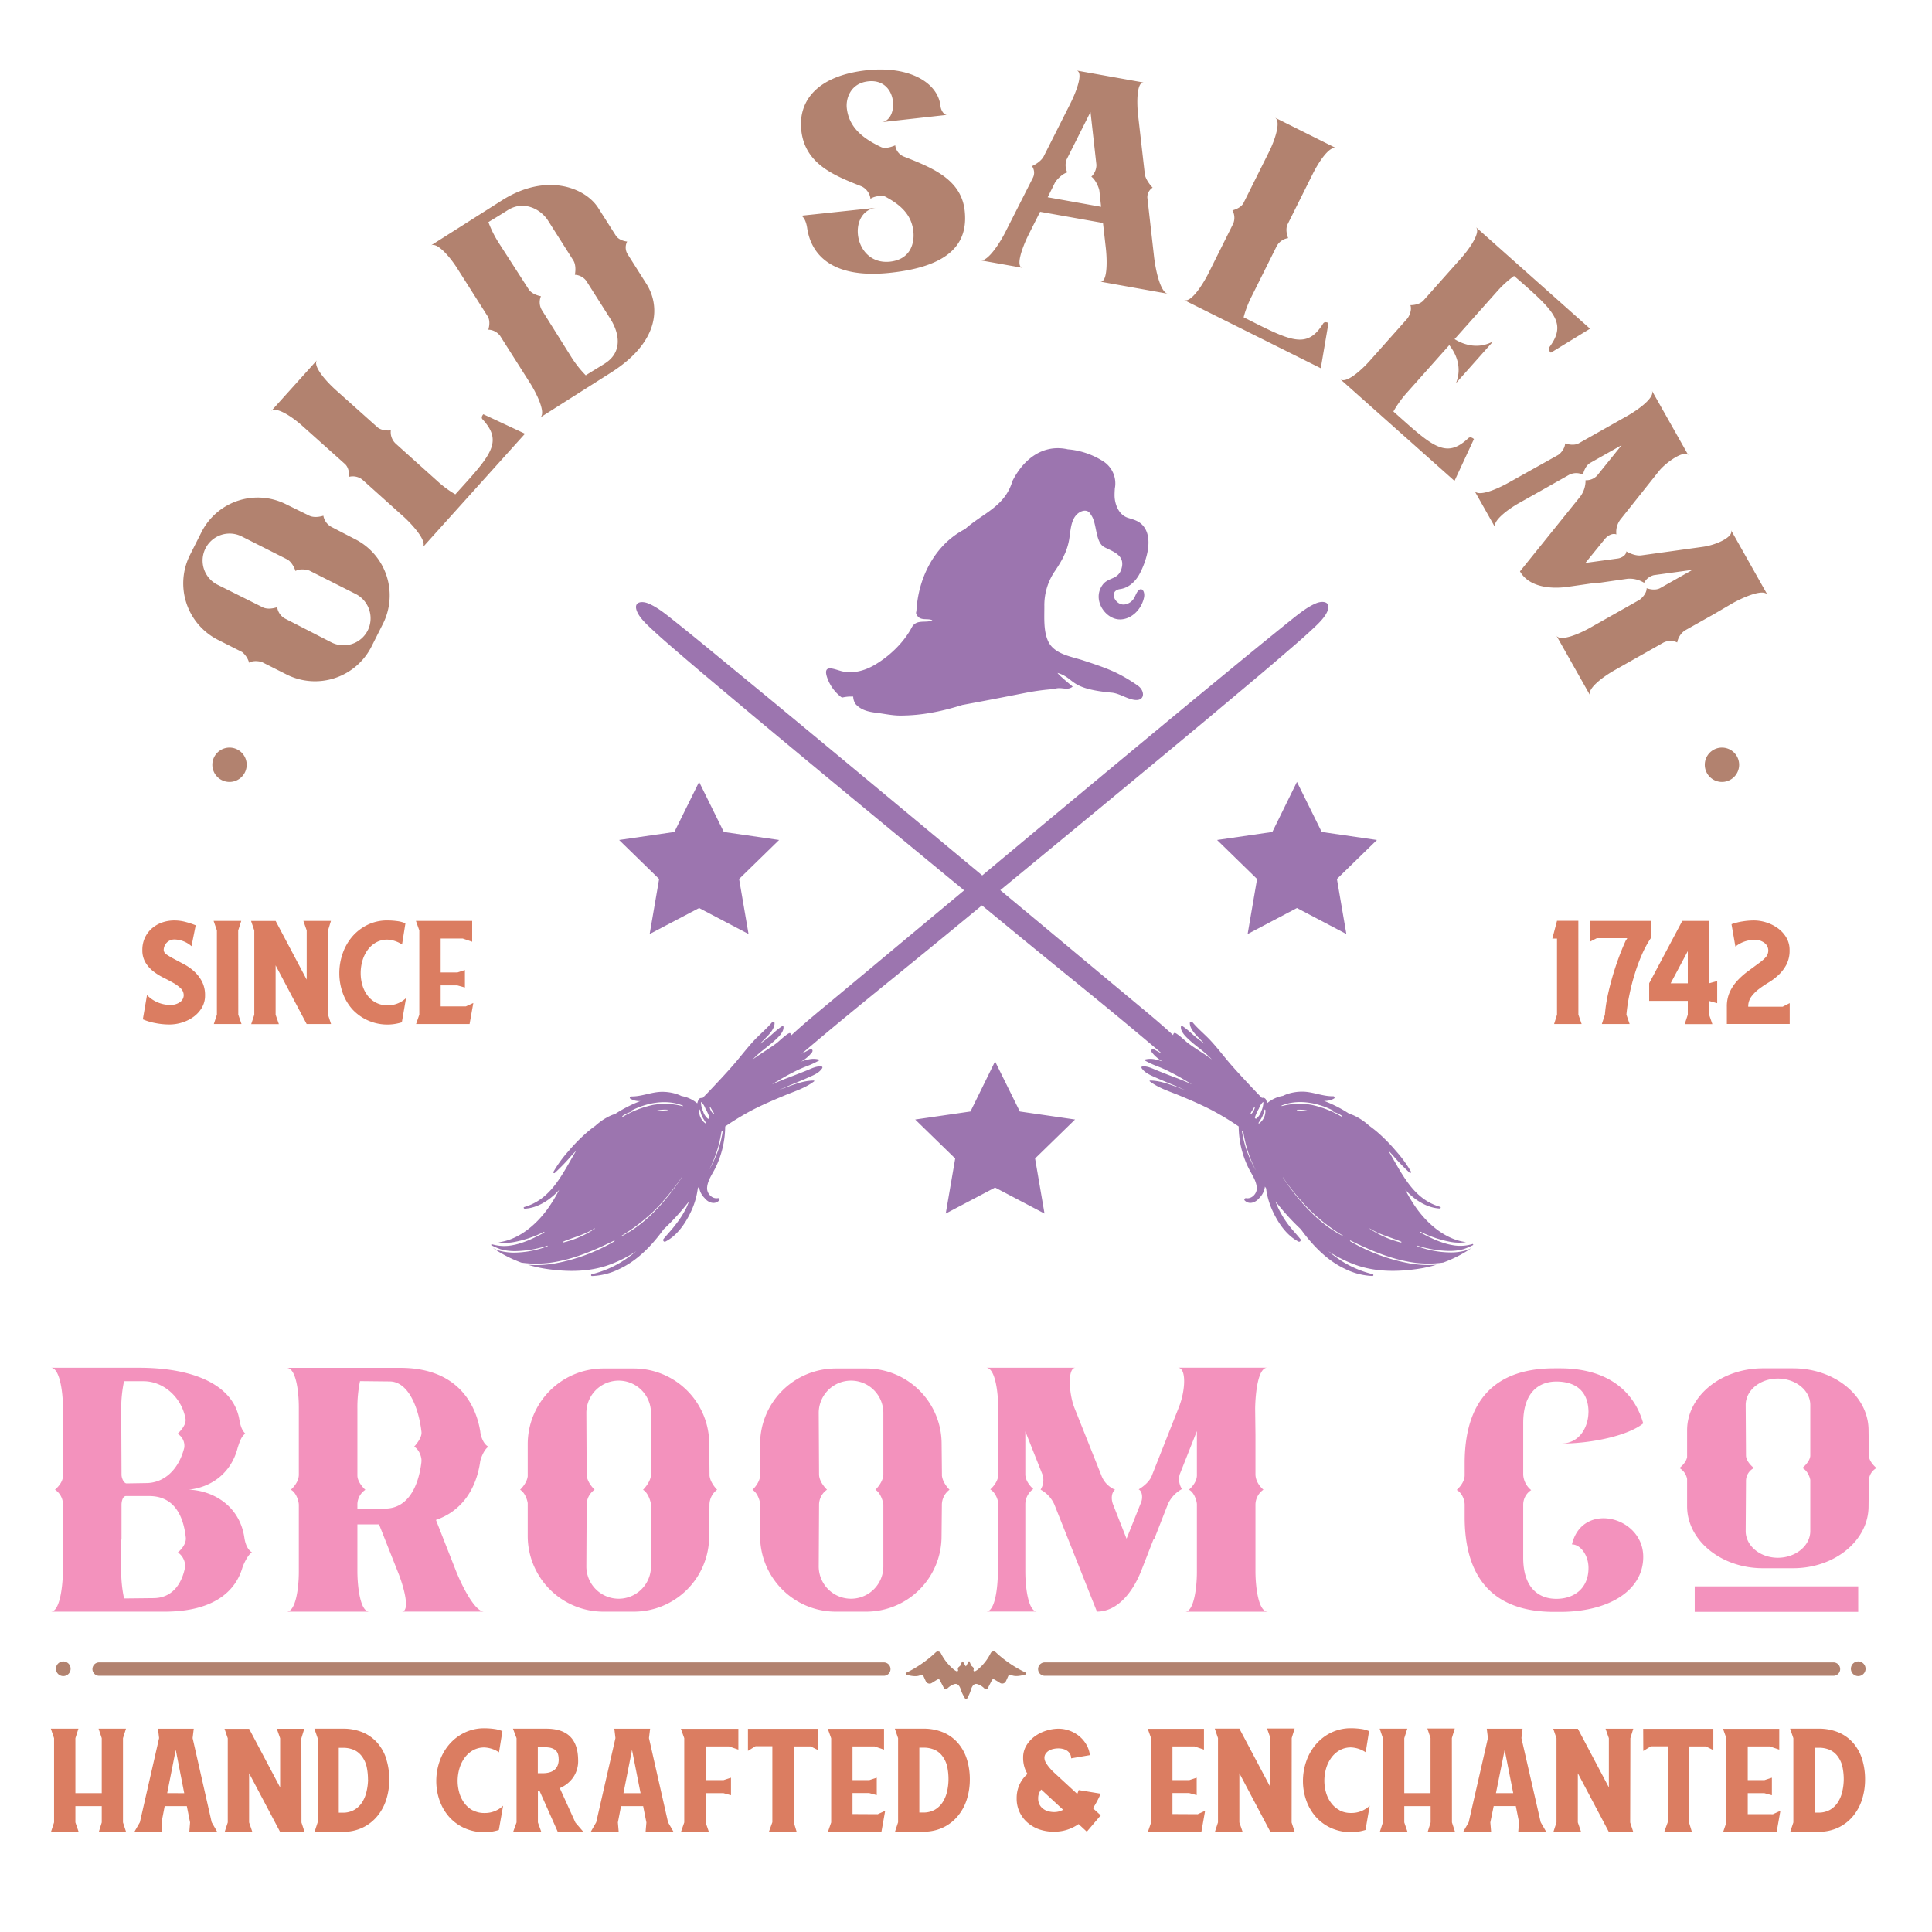 <?xml version="1.0" encoding="UTF-8"?> <svg xmlns="http://www.w3.org/2000/svg" id="Layer_1" data-name="Layer 1" viewBox="0 0 864 864"><defs><style>.cls-1{fill:#9c75af;}.cls-2{fill:#db7d61;}.cls-3{fill:#b2826f;}.cls-4{fill:#f392bd;}</style></defs><title>HalloweenWitch</title><path class="cls-1" d="M370.18,303.75c-2.72-7,2.45-4.63,5.95-3.66,4.92,1.35,10.33,0,14.92-2.68,6.22-3.62,12.79-9.55,16.61-16.66a8.79,8.79,0,0,1,.51-.86c2.31-2.95,6.07-1.17,8.8-2.49-2.14-1.19-6,.78-7.31-3.21,0-.33.11-.66.17-1,.81-14.44,7.6-27.67,18.64-34.79q1.51-1,3.12-1.8c7.78-7.06,17.79-9.93,21.19-21.52.4-.77.81-1.54,1.26-2.29a36,36,0,0,1,2.15-3.18c5.29-6.89,12.7-10.61,21.37-8.66a31.72,31.72,0,0,1,3.25.42,34.83,34.83,0,0,1,12.45,4.86,11.76,11.76,0,0,1,5.3,12.22c-.06.94-.12,1.89-.12,2.82a13.7,13.7,0,0,0,.24,2.74c.78,3.86,2.79,6.7,6,7.65s6,1.75,7.82,5.48c2.7,5.66-.08,14.33-2.93,19.6-1.91,3.54-5,6.19-8.61,6.69-5.36.75-2.36,7.16,1.73,6.92a5.84,5.84,0,0,0,4.57-3.05c.43-.75.73-1.59,1.17-2.33,1.94-3.2,3.79-.54,3.17,2.29-1.27,5.82-6.32,10.17-11.45,9.71-6.14-.53-11.85-9-7-15.51,2.47-3.33,6.84-2.16,8.34-7,1.94-6.23-3.84-7.77-7.61-9.77-3.53-1.87-3.39-8.14-4.89-12.32a7.9,7.9,0,0,0-1.15-2.2c-1.41-2.91-4.6-1.78-6.28-.11a7.68,7.68,0,0,0-1.61,2.39c-1.21,2.69-1.36,6.12-1.83,8.9-1,5.71-3.72,10.18-6.78,14.65a27.07,27.07,0,0,0-4.3,15.2c0,5.29-.42,11.21,1.81,15.79,2.75,5.61,10.43,6.66,15.49,8.33,5.58,1.85,11.4,3.7,16.55,6.42a69.18,69.18,0,0,1,8,4.92c3.1,2.2,3.22,6.62-1,6.38-3.59-.2-7.16-3-10.82-3.29-19.48-1.81-16-6.36-24.13-8.82.38.88,6.76,6.12,6.77,6.11-2.21,1.93-4.88.12-7.73.92h-.59a2.58,2.58,0,0,0-1.25.27l-.59.06a104.25,104.25,0,0,0-11.11,1.59c-9.33,1.84-18.71,3.66-28.08,5.38C421,318.2,412.13,320,402.53,320c-3.54,0-7.07-.81-10.6-1.24-3.37-.41-6.82-1.13-9.3-3.9a3.88,3.88,0,0,1-.3-.48,6.43,6.43,0,0,1-.78-2.89l-1,0a17.6,17.6,0,0,0-3.84.45,3,3,0,0,1-.55-.22c-.17-.12-.33-.25-.48-.38-.46-.39-.9-.8-1.33-1.22A18.52,18.52,0,0,1,370.18,303.75ZM655,559.35a16.16,16.16,0,0,0,3.13-1.27,56.64,56.64,0,0,1-12.75,6.55,48,48,0,0,1-15.89-.46c-8.66-1.62-17.15-5.24-25.5-9.38-.27-.14-.39.19-.12.34A82.07,82.07,0,0,0,630.46,565a48.37,48.37,0,0,0,12,.59,59.56,59.56,0,0,1-9,1.95c-7.95,1.1-17,1.38-25.81-1.4a57,57,0,0,1-13.62-6.6,63.56,63.56,0,0,0,6.83,4.92,46.7,46.7,0,0,0,13,5.35.41.41,0,0,1-.11.81,30.19,30.19,0,0,1-12.1-3.1c-7-3.24-12.71-8.67-17.49-14.62-.82-1-1.61-2.07-2.37-3.13a108.85,108.85,0,0,1-11.38-12.51c.34.92.72,1.83,1.12,2.72a41.76,41.76,0,0,0,4.49,7.52c1.72,2.33,3.73,4.38,5.54,6.63.44.55-.23,1.44-.87,1.11-5.44-2.79-9.27-8.62-11.71-14a34.23,34.23,0,0,1-2.68-9.06c0-.25-.07-.5-.1-.75l-.51-.78a9.69,9.69,0,0,1-.42,1.75,8.43,8.43,0,0,1-2.09,3.35c-1.61,2-4.54,3.19-6.58,1.06-.35-.38.1-1,.56-1,2.57.54,5-2,4.88-4.49-.1-3.36-2.51-6.45-3.89-9.39a42.52,42.52,0,0,1-4.2-18.18,123,123,0,0,0-12.31-7.43c-4.68-2.41-9.53-4.49-14.32-6.46-4.46-1.85-9.09-3.22-13.11-6.26-.19-.15-.11-.36.07-.37,4.61-.06,9.56,2,14.29,3.7l1.38.51q-2.91-1.26-5.82-2.47c-2.51-1.05-5-2.06-7.52-3.2-2.22-1-4.56-1.93-6-4-.22-.32-.22-.74.17-.81,2.25-.38,4.68.94,7.07,1.9s5,2,7.57,2.94,5.09,2,7.61,3.12c-.88-.53-1.76-1.06-2.65-1.58a102.34,102.34,0,0,0-9.26-5c-1.68-.78-3.41-1.45-5.12-2.12a43.19,43.19,0,0,1-4.26-2.11c-.1-.05-.11-.19,0-.21a9.57,9.57,0,0,1,4.36-.24,24.58,24.58,0,0,1,3.88,1.07,16.21,16.21,0,0,1-4.82-4.07c-.28-.4-.41-.94-.12-1.23l0,0a.93.93,0,0,1,.15-.13,1.08,1.08,0,0,1,1,.05l3.57,1.91q-11.29-9.58-22.73-19c-14-11.51-28.15-22.89-42.17-34.41l-15.74-12.95-15.73,12.95c-14,11.52-28.15,22.9-42.17,34.41q-11.46,9.4-22.73,19l3.56-1.91a1.08,1.08,0,0,1,1-.05l.16.13,0,0c.29.29.16.83-.12,1.23a16.21,16.21,0,0,1-4.82,4.07,24.58,24.58,0,0,1,3.88-1.07,9.57,9.57,0,0,1,4.36.24c.09,0,.08.16,0,.21a42,42,0,0,1-4.25,2.11c-1.72.67-3.44,1.34-5.13,2.12a103.54,103.54,0,0,0-9.25,5c-.89.52-1.77,1.05-2.65,1.58,2.52-1.12,5.06-2.15,7.61-3.12s5.05-1.93,7.57-2.94,4.82-2.28,7.07-1.9c.39.07.38.49.17.81-1.41,2.11-3.74,3-6,4-2.49,1.14-5,2.15-7.52,3.2q-2.91,1.21-5.82,2.47l1.37-.51c4.74-1.71,9.68-3.76,14.3-3.7.17,0,.25.22.07.37-4,3-8.65,4.41-13.11,6.26-4.79,2-9.64,4.05-14.33,6.46a124,124,0,0,0-12.3,7.43,42.67,42.67,0,0,1-4.2,18.18c-1.38,2.94-3.79,6-3.9,9.39-.07,2.51,2.31,5,4.88,4.49.47-.09.92.57.56,1-2,2.13-5,1-6.57-1.06a8.43,8.43,0,0,1-2.09-3.35,9.69,9.69,0,0,1-.42-1.75l-.51.78c0,.25-.06.5-.1.75a34.23,34.23,0,0,1-2.68,9.06c-2.44,5.42-6.27,11.25-11.71,14-.64.33-1.31-.56-.87-1.11,1.81-2.25,3.82-4.3,5.54-6.63A41.76,41.76,0,0,0,307,540c.4-.89.77-1.8,1.12-2.72a108.85,108.85,0,0,1-11.38,12.51c-.76,1.06-1.55,2.11-2.37,3.13-4.78,6-10.51,11.38-17.49,14.62a30.23,30.23,0,0,1-12.1,3.1.41.41,0,0,1-.12-.81,46.45,46.45,0,0,0,13-5.35,62.7,62.7,0,0,0,6.84-4.92,57.23,57.23,0,0,1-13.62,6.6c-8.76,2.78-17.86,2.5-25.81,1.4a59.29,59.29,0,0,1-9-1.95,48.4,48.4,0,0,0,12.05-.59,82.07,82.07,0,0,0,26.58-9.86c.26-.15.15-.48-.12-.34-8.35,4.14-16.85,7.76-25.51,9.38a47.89,47.89,0,0,1-15.88.46,56.64,56.64,0,0,1-12.75-6.55,16.16,16.16,0,0,0,3.13,1.27,25,25,0,0,0,6.56.79,43.32,43.32,0,0,0,14.66-2.83c.18-.06.18-.31,0-.26a50,50,0,0,1-14.21,2.42,24.13,24.13,0,0,1-6.66-.81,36.23,36.23,0,0,1-4.27-1.86,1.43,1.43,0,0,1,.2-.46,18.79,18.79,0,0,0,9,.54c4.84-.78,9.85-3.16,14.45-5.66.24-.13.13-.43-.11-.31a50.44,50.44,0,0,1-13.78,4.59,21.25,21.25,0,0,1-6.26.08l-.25-.05c8.6-1,16.49-7.38,21.92-14.83a67.39,67.39,0,0,0,5.23-8.6,28.6,28.6,0,0,1-3.65,3.47c-3.36,2.66-7.42,4.72-11.76,4.93-.4,0-.66-.61-.2-.74,12.25-3.51,17.11-15,23.25-25.23-.65.67-1.28,1.35-1.91,2a94.78,94.78,0,0,1-7.7,8c-.28.24-.8-.11-.61-.46a54.82,54.82,0,0,1,6.71-9.25,76.5,76.5,0,0,1,8.17-8.33c1.25-1.09,2.56-2.12,3.91-3.08.29-.26.58-.52.88-.76a26,26,0,0,1,5.55-3.6,14.29,14.29,0,0,1,2.36-.89,58.47,58.47,0,0,1,11.35-5.8,7.82,7.82,0,0,1-4.51-1.06c-.51-.31-.09-1,.38-1,4.64.1,9-2,13.66-2.06a21.25,21.25,0,0,1,6.53.95,16.09,16.09,0,0,1,2.32.94,14.71,14.71,0,0,1,7,3.23l0,0,.09-.09a8.12,8.12,0,0,1,.48-1.47,1.44,1.44,0,0,1,1.77-.74c1.1-1.09,2.18-2.19,3.24-3.32,3.45-3.66,6.92-7.35,10.23-11.11s6.2-7.68,9.59-11.32c2.54-2.73,5.43-5.05,7.84-7.9.47-.56,1.38-.55,1.37.11,0,3.13-3.54,6.12-5.84,8.54l-.68.74c1.14-.86,2.28-1.7,3.39-2.58,2.2-1.76,4.24-3.93,6.61-5.39a.3.3,0,0,1,.48.19c.41,2.27-2.21,4.75-4.11,6.46-2.48,2.24-5.25,4.14-7.72,6.39-.68.63-1.34,1.29-2,1.95.51-.38,1-.74,1.54-1.1,3.12-2.18,6.39-4.12,9.43-6.41.7-.53,5.13-4.79,5.84-4.32a1.12,1.12,0,0,1,.51,1c5.95-5.51,12.28-10.66,18.51-15.85l20.81-17.33q19-15.84,38-31.67c-26.31-21.66-63.89-52.65-92.47-76.49l-24.36-20.44c-3.51-3-6.57-5.58-9.07-7.74-4.28-3.7-8.64-7.37-12.78-11.22-2.8-2.61-7.09-6.32-7.94-9.87-.8-3.36,2.61-3.7,5.41-2.54,3.76,1.56,7.34,4.4,10.59,7,5.17,4.09,12.89,10.36,22.15,18l20.81,17.11c33.9,28,76,63.07,95.76,79.52C459,375,501.14,339.88,535,311.9l20.8-17.11c9.26-7.59,17-13.86,22.16-18,3.25-2.58,6.82-5.42,10.59-7,2.8-1.16,6.21-.82,5.41,2.54-.85,3.55-5.14,7.26-7.94,9.87-4.14,3.85-8.51,7.52-12.79,11.22-2.5,2.16-5.55,4.77-9.06,7.74l-24.36,20.44c-28.58,23.84-66.16,54.83-92.48,76.49q19,15.81,38,31.67l20.81,17.33c6.23,5.19,12.56,10.34,18.51,15.85a1.1,1.1,0,0,1,.51-1c.71-.47,5.14,3.79,5.84,4.32,3,2.29,6.31,4.23,9.43,6.41.51.36,1,.72,1.54,1.1-.65-.66-1.31-1.32-2-1.95-2.46-2.25-5.23-4.15-7.72-6.39-1.89-1.71-4.52-4.19-4.1-6.46a.29.29,0,0,1,.47-.19c2.38,1.46,4.41,3.63,6.62,5.39,1.11.88,2.25,1.72,3.39,2.58l-.69-.74c-2.29-2.42-5.84-5.41-5.84-8.54,0-.66.91-.67,1.38-.11,2.41,2.85,5.29,5.17,7.84,7.9,3.38,3.64,6.32,7.6,9.59,11.32s6.78,7.45,10.23,11.11c1.06,1.13,2.14,2.23,3.23,3.32a1.45,1.45,0,0,1,1.78.74,7.35,7.35,0,0,1,.47,1.47l.1.09s0,0,0,0a14.67,14.67,0,0,1,7-3.23,15.22,15.22,0,0,1,2.32-.94,21.25,21.25,0,0,1,6.53-.95c4.63.05,9,2.16,13.66,2.06.47,0,.88.65.38,1a7.82,7.82,0,0,1-4.51,1.06,58.11,58.11,0,0,1,11.34,5.8,14.4,14.4,0,0,1,2.37.89,26.27,26.27,0,0,1,5.55,3.6c.3.24.59.5.88.76,1.35,1,2.66,2,3.91,3.08a77.43,77.43,0,0,1,8.17,8.33,54.82,54.82,0,0,1,6.71,9.25c.19.35-.33.7-.61.46a91.73,91.73,0,0,1-7.7-8c-.63-.68-1.27-1.36-1.91-2,6.14,10.24,11,21.72,23.25,25.23.45.13.2.76-.2.74-4.34-.21-8.4-2.27-11.76-4.93a28.6,28.6,0,0,1-3.65-3.47,66.26,66.26,0,0,0,5.23,8.6c5.43,7.45,13.32,13.78,21.91,14.83l-.24.05a21.25,21.25,0,0,1-6.26-.08,50.44,50.44,0,0,1-13.78-4.59c-.24-.12-.36.18-.11.31,4.6,2.5,9.6,4.88,14.45,5.66a18.8,18.8,0,0,0,9-.54,1.43,1.43,0,0,1,.2.46,36.38,36.38,0,0,1-4.28,1.86,24,24,0,0,1-6.65.81,50,50,0,0,1-14.21-2.42c-.19,0-.19.2,0,.26a43.27,43.27,0,0,0,14.66,2.83A25,25,0,0,0,655,559.35Zm-389.1-10c-4.51,2.82-9.23,3.91-13.93,5.87-.26.11-.17.45.07.39A43.73,43.73,0,0,0,266,549.5C266.06,549.44,266,549.33,265.91,549.38Zm39-22.81c0-.05,0-.1-.07,0a106.56,106.56,0,0,1-12,14.6,80.33,80.33,0,0,1-15.25,11.71c-.12.07-.07.23.06.16C289,547.36,298.12,536.72,304.89,526.57ZM293.74,496.9c1.53-.07,3.11-.37,4.62-.36.18,0,.24-.26.07-.27a16.91,16.91,0,0,0-4.66.36C293.6,496.67,293.58,496.9,293.74,496.9Zm11.66-2.44c-6.65-2.79-15.39-1.77-23.26,2.32h.11a.2.2,0,0,1,.1.38c-.87.3-1.73.62-2.57,1-.46.28-.92.57-1.37.88-.24.16-.05.48.19.34a43.89,43.89,0,0,1,13.5-5.27,30.79,30.79,0,0,1,13.18.58C305.38,494.67,305.49,494.5,305.4,494.46Zm12,.7a5.3,5.3,0,0,0,1.66,3c.1.08.3-.09.25-.21-.45-1-1.2-1.89-1.66-2.94C317.6,494.89,317.36,495,317.4,495.16Zm-1.7,7c-.57-1-1.23-1.89-1.72-2.92s-.64-2-1-3c-.06-.14-.29,0-.31.13a6.8,6.8,0,0,0,2.79,6C315.59,502.49,315.77,502.27,315.7,502.15Zm1.57-2.43a20.63,20.63,0,0,0-1.82-4,7.66,7.66,0,0,0-1.74-2.81c-.09-.06-.24.06-.24.17a10.81,10.81,0,0,0,1,4,6.61,6.61,0,0,0,2.12,3.2C316.91,500.46,317.35,500,317.27,499.72Zm6,5.88a3.81,3.81,0,0,1-.64.5,55.2,55.2,0,0,1-5.54,17.08,54.29,54.29,0,0,0,4.21-9.2A52.32,52.32,0,0,0,323.24,505.6Zm236-7.64c0,.12.15.29.25.21a5.3,5.3,0,0,0,1.66-3c0-.14-.2-.27-.26-.14C560.44,496.07,559.69,496.92,559.24,498Zm2.25,25.22A55.2,55.2,0,0,1,556,506.1a3.45,3.45,0,0,1-.64-.5,53.38,53.38,0,0,0,2,8.38A55.12,55.12,0,0,0,561.49,523.18ZM564,497.05a10.81,10.81,0,0,0,1-4c0-.11-.15-.23-.24-.17a7.66,7.66,0,0,0-1.74,2.81,20.63,20.63,0,0,0-1.82,4c-.08.3.36.74.64.53A6.68,6.68,0,0,0,564,497.05Zm1.84-.67c0-.16-.24-.27-.3-.13-.37,1-.57,2-1,3s-1.16,1.94-1.72,2.92c-.07.12.1.34.25.25A6.8,6.8,0,0,0,565.88,496.38Zm7.39-1.73a30.74,30.74,0,0,1,13.17-.58,43.79,43.79,0,0,1,13.5,5.27.2.2,0,1,0,.2-.34c-.46-.31-.91-.6-1.37-.88-.85-.35-1.7-.67-2.57-1a.2.2,0,0,1,.1-.38h.11c-7.87-4.09-16.61-5.11-23.26-2.32C573.06,494.5,573.17,494.67,573.27,494.65Zm11.51,2a16.91,16.91,0,0,0-4.66-.36c-.17,0-.12.27.06.27,1.52,0,3.1.29,4.63.36C585,496.9,585,496.67,584.78,496.63ZM601,552.84a80,80,0,0,1-15.25-11.71,106.56,106.56,0,0,1-12-14.6c0-.06-.11,0-.07,0,6.76,10.15,15.9,20.79,27.3,26.43C601.08,553.07,601.14,552.91,601,552.84Zm25.54,2.41c-4.69-2-9.41-3-13.92-5.87-.08,0-.15.06-.07.12a43.92,43.92,0,0,0,13.92,6.14C626.74,555.7,626.83,555.36,626.56,555.25ZM323.69,372.06l-11.05-22.39-11.05,22.39-24.72,3.59,17.89,17.44-4.23,24.61,22.11-11.62,22.11,11.62-4.22-24.61,17.88-17.44Zm267.38,0L580,349.67,569,372.06l-24.71,3.59,17.88,17.44-4.22,24.61L580,406.08l22.1,11.62-4.22-24.61,17.89-17.44Zm-135,125L445,474.66l-11,22.4-24.72,3.59,17.89,17.43-4.23,24.62L445,531.08l22.11,11.62-4.22-24.62,17.88-17.43Z"></path><path class="cls-2" d="M55,815l1.37,4.2H44.2l1.3-4.2v-7.29H33.72V815l1.45,4.2H22.81l1.37-4.2V777.33l-1.44-4.26H35.07l-1.35,4.26V801.9H45.5V777.33l-1.42-4.26H56.34L55,777.33Zm39.67-.07,2.46,4.27H84.67L85,815l-1.45-7.29h-9.9L72.24,815l.36,4.2H60.1l2.46-4.27,8.59-37.65-.5-4.19h16l-.51,4.19Zm-12.28-13L78.6,782.54,74.77,801.9Zm52.39-24.57,1.3-4.26H123.79l1.49,4.26v22l-13.87-26.23h-11l1.45,4.26V815l-1.37,4.2h12.35l-1.44-4.2v-22l13.87,26.24H136.2l-1.38-4.2Zm38.05,9.61a30.27,30.27,0,0,1,1.26,8.89,29.24,29.24,0,0,1-1.33,8.86,22,22,0,0,1-4,7.44,19.29,19.29,0,0,1-6.52,5.13,20.14,20.14,0,0,1-9,1.92H140.68l1.37-4.2V777.33l-1.45-4.26h12.63a22.4,22.4,0,0,1,9.26,1.77,18.1,18.1,0,0,1,6.53,4.88A20.64,20.64,0,0,1,172.87,786.94Zm-8.27,8.89a26.73,26.73,0,0,0-.58-5.71,12.38,12.38,0,0,0-2-4.51,9.18,9.18,0,0,0-3.54-3,12.06,12.06,0,0,0-5.28-1h-1.66v29h1.73a10.18,10.18,0,0,0,5.28-1.3,10.44,10.44,0,0,0,3.5-3.43,15.21,15.21,0,0,0,1.92-4.77A25.13,25.13,0,0,0,164.6,795.83Zm46.9,13.77a11.12,11.12,0,0,1-3.76-3.22,14.36,14.36,0,0,1-2.28-4.62,19.21,19.21,0,0,1-.76-5.35,20,20,0,0,1,.76-5.42,15.64,15.64,0,0,1,2.28-4.8,11.89,11.89,0,0,1,3.76-3.44,10.21,10.21,0,0,1,5.2-1.3,12.79,12.79,0,0,1,6.5,2.17l1.52-9.47a13.62,13.62,0,0,0-3.76-1,32.56,32.56,0,0,0-4.26-.29,20,20,0,0,0-9,2,21.13,21.13,0,0,0-6.81,5.28,23.29,23.29,0,0,0-4.27,7.55,26.64,26.64,0,0,0-1.47,8.74,25.91,25.91,0,0,0,1.47,8.71,22.3,22.3,0,0,0,4.27,7.34,20.5,20.5,0,0,0,6.81,5,21.81,21.81,0,0,0,15.42.87L225,807.54a11.71,11.71,0,0,1-8.31,3.25A10.82,10.82,0,0,1,211.5,809.6Zm45.88,5.46,3.55,4.12H249.44L241.33,801h-.78v14l1.51,4.2H229.49L231,815V777.33l-1.59-4.26H244.3q14.1,0,14.24,13.95a12.91,12.91,0,0,1-2.2,7.84,13.94,13.94,0,0,1-6,4.8Zm-7.51-28.4q0-3.4-2.15-4.48a6.08,6.08,0,0,0-2.37-.73,26.15,26.15,0,0,0-3.44-.21h-1.36V793h2.08Q249.86,793,249.87,786.66Zm48.92,28.25,2.46,4.27h-12.5l.36-4.2-1.45-7.29h-9.9L276.32,815l.36,4.2h-12.5l2.45-4.27,8.6-37.65-.5-4.19h16l-.51,4.19Zm-12.28-13-3.83-19.36-3.83,19.36ZM306,777.33V815l-1.45,4.2H317l-1.44-4.2V801.9h7.95l3.39.94V795l-3.32,1.08h-8V781H326l4.2,1.44v-9.32H304.5ZM334.49,783l3.4-2.09h7.51v34l-1.51,4.2h12.35l-1.3-4.27V781h7.59l3.33,1.66v-9.54H334.49Zm46.76,28.26v-9.4h7.44l3.4.94V795l-3.33,1.08h-7.51V781h9.83l4.26,1.44v-9.32H370.19l1.52,4.26V815l-1.45,4.2h23.92l1.67-9.4-3.33,1.52Zm51.2-24.36a30.27,30.27,0,0,1,1.26,8.89,29.24,29.24,0,0,1-1.33,8.86,22,22,0,0,1-4,7.44,19.29,19.29,0,0,1-6.52,5.13,20.14,20.14,0,0,1-9,1.92H400.25l1.38-4.2V777.33l-1.45-4.26H412.8a22.42,22.42,0,0,1,9.27,1.77,18,18,0,0,1,6.52,4.88A20.5,20.5,0,0,1,432.45,786.94Zm-8.28,8.89a26.75,26.75,0,0,0-.57-5.71,12.23,12.23,0,0,0-2-4.51,9,9,0,0,0-3.54-3,12,12,0,0,0-5.27-1h-1.66v29h1.73a10.18,10.18,0,0,0,5.28-1.3,10.44,10.44,0,0,0,3.5-3.43,15.21,15.21,0,0,0,1.92-4.77A25.11,25.11,0,0,0,424.17,795.83Zm68.08,6.36a46.3,46.3,0,0,1-3.47,6.51l3.47,3.18-6.22,7.3-3.68-3.4a18.85,18.85,0,0,1-5,2.49,18.6,18.6,0,0,1-6,.91,19.57,19.57,0,0,1-6.48-1,16.08,16.08,0,0,1-5.29-3,14.33,14.33,0,0,1-3.59-4.7,14,14,0,0,1-1.33-6.21,14.46,14.46,0,0,1,1.27-6.15,14.11,14.11,0,0,1,3.57-4.77,12.87,12.87,0,0,1-1.44-3.28,14.24,14.24,0,0,1-.51-3.94,10.35,10.35,0,0,1,1.48-5.53,13.88,13.88,0,0,1,3.78-4.08,17.43,17.43,0,0,1,5.11-2.53,18.66,18.66,0,0,1,5.55-.87,14.41,14.41,0,0,1,4.57.79,14.79,14.79,0,0,1,4.3,2.32,14,14,0,0,1,3.32,3.72,12.2,12.2,0,0,1,1.74,5l-8.39,1.44a3.91,3.91,0,0,0-.5-2,4.3,4.3,0,0,0-1.3-1.41,5.59,5.59,0,0,0-1.81-.79,8.49,8.49,0,0,0-2.09-.26,10.22,10.22,0,0,0-2.28.26,6.42,6.42,0,0,0-2,.79,4.64,4.64,0,0,0-1.41,1.34,3.27,3.27,0,0,0-.54,1.88,4.32,4.32,0,0,0,.65,2.13,15.44,15.44,0,0,0,1.59,2.24,24.59,24.59,0,0,0,2.06,2.17l2,1.84,8.38,7.73.65-1.73Zm-16.84,7.16-9.76-9a5.81,5.81,0,0,0-1.37,3.91,5.94,5.94,0,0,0,.61,2.82,5.58,5.58,0,0,0,1.67,1.91,6.53,6.53,0,0,0,2.31,1.08,10.1,10.1,0,0,0,2.56.33A8.06,8.06,0,0,0,475.41,809.35Zm48.92,1.95v-9.4h7.45l3.39.94V795l-3.32,1.08h-7.52V781h9.83l4.26,1.44v-9.32H513.28l1.51,4.26V815l-1.44,4.2h23.92l1.66-9.4-3.32,1.52Zm53.33-34,1.31-4.26H566.63l1.5,4.26v22l-13.88-26.23h-11l1.44,4.26V815l-1.37,4.2H555.7l-1.45-4.2v-22l13.88,26.24H579l-1.38-4.2Zm21.4,32.27a11.12,11.12,0,0,1-3.76-3.22,14.36,14.36,0,0,1-2.28-4.62,19.21,19.21,0,0,1-.76-5.35A20,20,0,0,1,593,791a15.64,15.64,0,0,1,2.28-4.8,11.89,11.89,0,0,1,3.76-3.44,10.21,10.21,0,0,1,5.2-1.3,12.79,12.79,0,0,1,6.5,2.17l1.52-9.47a13.62,13.62,0,0,0-3.76-1,32.56,32.56,0,0,0-4.26-.29,20,20,0,0,0-9,2,21.13,21.13,0,0,0-6.81,5.28,23.29,23.29,0,0,0-4.27,7.55,26.64,26.64,0,0,0-1.47,8.74,25.91,25.91,0,0,0,1.47,8.71,22.3,22.3,0,0,0,4.27,7.34,20.5,20.5,0,0,0,6.81,5,21.81,21.81,0,0,0,15.42.87l1.88-10.84a11.71,11.71,0,0,1-8.31,3.25A10.82,10.82,0,0,1,599.06,809.6Zm50.22-32.27,1.3-4.26H638.32l1.42,4.26V801.9H628V777.33l1.35-4.26H617l1.44,4.26V815l-1.37,4.2h12.36L628,815v-7.29h11.78V815l-1.3,4.2h12.21l-1.37-4.2ZM689,814.91l2.46,4.27h-12.5l.36-4.2-1.44-7.29h-9.9L666.48,815l.36,4.2h-12.5l2.46-4.27,8.6-37.65-.51-4.19h16l-.5,4.19Zm-12.28-13-3.83-19.36L669,801.9Zm52.39-24.57,1.3-4.26H718l1.49,4.26v22l-13.87-26.23h-11l1.45,4.26V815l-1.37,4.2h12.35l-1.44-4.2v-22l13.87,26.24h10.92l-1.38-4.2Zm5.78,5.71,3.4-2.09h7.52v34l-1.52,4.2H756.6l-1.3-4.27V781h7.58l3.33,1.66v-9.54H734.84ZM781.6,811.3v-9.4H789l3.4.94V795l-3.32,1.08H781.6V781h9.83l4.26,1.44v-9.32H770.54l1.52,4.26V815l-1.44,4.2h23.92l1.66-9.4-3.33,1.52Zm52.47-15.47a29.25,29.25,0,0,1-1.34,8.86,22.15,22.15,0,0,1-4,7.44,19.33,19.33,0,0,1-6.53,5.13,20.14,20.14,0,0,1-9,1.92H800.61L802,815V777.33l-1.45-4.26h12.63a22.4,22.4,0,0,1,9.26,1.77,18.1,18.1,0,0,1,6.53,4.88,20.48,20.48,0,0,1,3.85,7.22A30.27,30.27,0,0,1,834.07,795.83Zm-9.54,0a26.73,26.73,0,0,0-.58-5.71,12.38,12.38,0,0,0-2-4.51,9.18,9.18,0,0,0-3.54-3,12.06,12.06,0,0,0-5.28-1h-1.66v29h1.73a10.18,10.18,0,0,0,5.28-1.3,10.44,10.44,0,0,0,3.5-3.43,15.21,15.21,0,0,0,1.92-4.77A25.13,25.13,0,0,0,824.53,795.83Z"></path><path class="cls-2" d="M90.32,438.93a13.13,13.13,0,0,1,1.38,6.22,10.57,10.57,0,0,1-1.44,5.52,13.6,13.6,0,0,1-3.76,4.09,17.55,17.55,0,0,1-5.13,2.53,18.82,18.82,0,0,1-5.57.86,32.25,32.25,0,0,1-6.43-.65,25.08,25.08,0,0,1-5.49-1.66L65.74,445a14.51,14.51,0,0,0,10.2,4.41,7.34,7.34,0,0,0,4.52-1.23,3.85,3.85,0,0,0,1.7-3,4.3,4.3,0,0,0-1.37-3.22,16.59,16.59,0,0,0-3.43-2.49c-1.38-.77-2.86-1.56-4.45-2.35a26.09,26.09,0,0,1-4.44-2.82,14.26,14.26,0,0,1-3.43-3.9,10.64,10.64,0,0,1-1.38-5.6,12.8,12.8,0,0,1,1.12-5.39,12.54,12.54,0,0,1,3.07-4.15,13.94,13.94,0,0,1,4.56-2.68,16.39,16.39,0,0,1,5.56-.94,19.16,19.16,0,0,1,5,.66,35.16,35.16,0,0,1,4.55,1.51l-1.88,9.33a11.81,11.81,0,0,0-7.7-3,4.76,4.76,0,0,0-4.73,4.7,2.59,2.59,0,0,0,1.38,2.09,39,39,0,0,0,3.41,2l4.46,2.38a21.54,21.54,0,0,1,4.46,3.18A16.6,16.6,0,0,1,90.32,438.93Zm16.2-22.83,1.37-4.27H95.53L97,416.1v37.65l-1.37,4.19H108l-1.44-4.19Zm40.18,0,1.3-4.27H135.67l1.49,4.27v22l-13.88-26.23h-11l1.44,4.27v37.65l-1.37,4.19h12.36l-1.45-4.19V431.7l13.88,26.24h10.91l-1.37-4.19Zm21.39,32.26a11.09,11.09,0,0,1-3.76-3.21,14.41,14.41,0,0,1-2.28-4.63,19.15,19.15,0,0,1-.75-5.35,20,20,0,0,1,.75-5.42,15.64,15.64,0,0,1,2.28-4.8,11.75,11.75,0,0,1,3.76-3.43,10.14,10.14,0,0,1,5.2-1.31,12.82,12.82,0,0,1,6.51,2.17l1.51-9.46a13.29,13.29,0,0,0-3.75-1,32.83,32.83,0,0,0-4.27-.29,20,20,0,0,0-9,2,21.38,21.38,0,0,0-6.81,5.28,23.27,23.27,0,0,0-4.26,7.55,26.64,26.64,0,0,0-1.47,8.74,25.91,25.91,0,0,0,1.47,8.71,22.28,22.28,0,0,0,4.26,7.34,21.34,21.34,0,0,0,22.23,5.92l1.88-10.84a11.71,11.71,0,0,1-8.31,3.25A10.84,10.84,0,0,1,168.09,448.36Zm40.25,1.7H197.07v-9.39h7.44l3.4.94V433.8l-3.33,1.08h-7.51V419.71h9.83l4.26,1.44v-9.32H186l1.52,4.27v37.65l-1.45,4.19H210l1.67-9.4Z"></path><path class="cls-2" d="M705.86,453.75l1.45,4.19H695l1.3-4.19v-34h-2.09l2.09-7.95h9.54Zm32.38-41.92H711v9.32l3.11-1.59h13.59a2.82,2.82,0,0,1-.4.69,3,3,0,0,0-.4.69c-1.11,2.45-2.17,5.07-3.18,7.84s-1.93,5.58-2.74,8.42-1.52,5.66-2.1,8.45a63.94,63.94,0,0,0-1.16,8.1l-1.37,4.19h12.43l-1.44-4.19a79.43,79.43,0,0,1,1.3-8.71,94.22,94.22,0,0,1,2.35-9.25,80.87,80.87,0,0,1,3.25-8.82,44.94,44.94,0,0,1,4-7.41Zm26.09,27.9,3.61-1v9.91l-3.61-1v6.15l1.44,4.19H753.41l1.38-4.19V447.6H737.52v-7.87l14.81-27.9h12Zm-9.54-14.38-7.66,14.38h7.66Zm42.41,24.86H781.81a7.39,7.39,0,0,1,1.38-4.49,17.29,17.29,0,0,1,3.41-3.43,51.69,51.69,0,0,1,4.46-3,25.81,25.81,0,0,0,4.47-3.44,17.84,17.84,0,0,0,3.41-4.55,13.59,13.59,0,0,0,1.37-6.43,10.77,10.77,0,0,0-1.44-5.56,13.75,13.75,0,0,0-3.77-4.16,17.72,17.72,0,0,0-5.13-2.6,18.28,18.28,0,0,0-5.57-.91,32.43,32.43,0,0,0-5.21.44,26.41,26.41,0,0,0-4.85,1.23l1.74,10a13.76,13.76,0,0,1,8.47-3,6.82,6.82,0,0,1,4.52,1.37,4.27,4.27,0,0,1,1.71,3.11,4.61,4.61,0,0,1-1,3.14,16.62,16.62,0,0,1-2.49,2.28l-5.42,4a33.46,33.46,0,0,0-4.81,4.23,19.74,19.74,0,0,0-3.47,5.13,15.49,15.49,0,0,0-1.33,6.62v7.73h28.11v-9.32Z"></path><path class="cls-3" d="M280.55,113.47a5.69,5.69,0,0,1-.08-5.45s-3.56-.28-5.09-2.69L267.54,93c-5.8-9.14-23.25-16-43.14-3.35l-31.75,20.15c2.71-1.72,8.47,4.91,11.79,10.14l13.64,21.5c1.53,2.41.3,6,.3,6a6.86,6.86,0,0,1,5.25,2.72l13.71,21.61c3.22,5.28,6.87,13.26,4.15,15l31.76-20.15c22.7-14.41,21.58-30.62,15.84-39.66Zm-10,49.06c-2.21,1.41-6,3.66-8.6,5.32a48.68,48.68,0,0,1-6.39-8.07l-13.17-21a6.86,6.86,0,0,1-.48-6.31s-3.91-.62-5.51-3.13L223,108.54a48.21,48.21,0,0,1-4.58-9.21c2-1.28,3.48-2.07,8.6-5.32,7.24-4.6,14.83-.4,18,4.53l11.35,17.88c1.59,2.51.71,6.46.71,6.46a6.83,6.83,0,0,1,5.09,2.69l10.71,16.88C277.26,149.38,278.27,157.62,270.53,162.53ZM158.78,241.11l-10.46-5.42a7.06,7.06,0,0,1-3.71-5.07s-3.57,1.27-6.28,0L128,225.55A28.19,28.19,0,0,0,90.09,238L85,248.11a28.3,28.3,0,0,0,12.41,38l10.84,5.47a9.6,9.6,0,0,1,3.17,4.8c1.6-1.05,4.26-.78,5.75-.29l11.05,5.58a28.3,28.3,0,0,0,37.94-12.57L171.24,279A28.18,28.18,0,0,0,158.78,241.11ZM164.42,282a12.09,12.09,0,0,1-16.25,5.26L127.61,276.7a6.87,6.87,0,0,1-3.65-5.18s-3.62,1.37-6.33.13L97,261.35a12.08,12.08,0,0,1,10.89-21.56l20.71,10.46c2.44,1.5,3.55,5.12,3.55,5.12,1.81-1.21,5.11-.62,6.22-.19l20.72,10.46A12.2,12.2,0,0,1,164.42,282Zm51.77-96.73,18.59,8.7L189,244.82c2.15-2.4-3.52-9.09-8-13.31l-18.94-17a6.88,6.88,0,0,0-5.89-1.29s.22-3.8-1.9-5.71l-19-17c-4.6-4.14-11.94-9-14.08-6.58L141.84,161c-2.23,2.48,3.78,9.32,8.38,13.46L168.72,191c2.22,2,6.06,1.45,6.06,1.45a7,7,0,0,0,2.18,5.95l18.5,16.62a46.55,46.55,0,0,0,8.16,6.05c15.76-17.35,21.59-23.31,12.2-33.51C214.83,186.55,216.19,185.22,216.19,185.22ZM790.48,266.1c-1.64-2.9-9.93.55-15.48,3.55l-8.54,5-13,7.32a8.33,8.33,0,0,0-3.41,5.34,6.88,6.88,0,0,0-6.33.16l-11.4,6.44-10.15,5.74c-5.49,3.1-12.68,8.53-11,11.43L696,284.21c1.58,2.79,9.73-.44,15.12-3.49l22.06-12.47c1.19-.8,3.31-3.1,3.2-5.22,0,0,3.38,1.37,6,0l14.5-8.19-1.27.17-16,2.2a6.78,6.78,0,0,0-4.36,3.41,12.21,12.21,0,0,0-7.44-1.8l-13.92,2-.11-.21-12.65,1.82c-8.36,1.17-17.59-.18-21.39-6.91l27.07-33.61a11.9,11.9,0,0,0,2.25-7.15,6.67,6.67,0,0,0,5.22-2.13l10.93-13.55-14,7.9c-2.59,1.46-3.3,5.28-3.3,5.28a7,7,0,0,0-6.34.16l-11.39,6.44-10.67,6c-5.39,3-12.37,8.35-10.79,11.15l-9.36-16.58c1.63,2.91,9.93-.55,15.42-3.65l21.92-12.25c1.35-.76,3.25-3.2,3.2-5.23,0,0,3.64,1.36,6.23-.1l21.55-12.17c5.49-3.11,12.67-8.53,11-11.43l16.44,29.11c-1.58-2.8-9.87,2.84-13.18,6.9L725,231.9a9.22,9.22,0,0,0-2.15,7.09c-1.9-.7-4,.63-5.22,2.13L709,251.74l14.6-2c1.64-.24,3.76-1.57,3.68-3.17,0,0,3.57,2.22,6.75,1.79l27.25-3.78c6.62-.87,14.41-4.73,12.77-7.63ZM570.11,52.58l27.58,13.75c-3-1.49-8,6.13-10.74,11.67l-11.1,22.25c-1.33,2.66.22,6.23.22,6.23a7,7,0,0,0-5.16,3.67l-11.1,22.26a47.52,47.52,0,0,0-3.66,9.48c20.92,10.57,28.22,14.6,35.55,2.83.75-1.22,2.4-.26,2.4-.26l-3.44,20.22-61.23-30.54c2.87,1.44,7.81-5.8,10.68-11.29l11.37-22.79a6.85,6.85,0,0,0-.33-6s3.73-.8,5-3.36L567.52,67.9C570.28,62.37,573,54,570.11,52.58Zm88.95,143.69.09.08-8.69,18.71-51.1-45.5c2.4,2.14,9.06-3.56,13.18-8.18l16.69-18.76c.95-1.06,2.3-4,1.5-6.15,0,0,3.88.11,5.86-2.11l16.77-18.84c4.12-4.63,9-11.91,6.6-14L711.07,147l-17.5,10.71-.09-.08c-.35-.31-1.34-1.35-.56-2.41,7.19-9.69,3.08-15.1-10.07-26.81,0,0-3.73-3.32-5.77-5a46.9,46.9,0,0,0-7.52,6.84l-19.07,21.42c4,2.47,10.47,4.7,17.25,1l-16.61,18.67c2.87-7.17-.1-13.31-3-17l-19,21.33a49,49,0,0,0-6,8.36l5.69,5.06C642,200.8,647.73,204.34,656.6,196,657.56,195.09,658.71,196,659.06,196.27Zm-227.64-102C433,108.83,424.77,119.17,398,122s-35.31-8.88-37-19.83c-.54-3.9-2-5.53-2.77-5.69L392,92.89c-13.37,1.44-10.38,25.89,6.07,24.12,8.87-1,11-7.89,10.39-13.56-.83-7.69-6-12-12.57-15.53-1.14-.59-4.82-.32-6.6,1a7.16,7.16,0,0,0-3.95-5.56c-12.37-4.89-25.36-10-27-25.1-1.44-13.37,7.41-24.49,29.42-26.86,18.81-2,31.7,5.44,32.85,16.09.22,2,1.63,4,2.93,3.88l-29.33,3.27c7.93-.85,7.45-19.71-5.92-18.27-8,.86-10.05,7.78-9.6,11.92.94,8.76,7.33,13.7,15.4,17.5,2.27,1.07,6.26-.8,6.26-.8a6.24,6.24,0,0,0,3.77,5C416.9,75,429.91,80.19,431.42,94.27Zm84.68,20.58-3-26.52a5.06,5.06,0,0,1,2.36-4.41s-2.76-2.8-3.45-5.7l-3-26.29c-.76-6.54-.6-15.58,2.57-15l-30.23-5.41c3.29.59.19,9.1-2.79,15l-11.8,23.39c-1.46,2.76-5.26,4.38-5.26,4.38a5,5,0,0,1,.39,5.27L450,103c-2.87,5.89-8.3,14-11.47,13.42l18.75,3.35c-3.17-.56-.23-8.86,2.61-14.64l5.25-10.42,28.12,5,1.31,11.59c.66,6.41.54,15.21-2.62,14.64l30.34,5.43C519.05,130.85,516.87,121.4,516.1,114.85ZM468.53,88.21l3.2-6.43c.56-1.11,3.14-4,5.56-4.69a7.35,7.35,0,0,1-.31-5.74l10.7-21.29,2.65,23.68A7.31,7.31,0,0,1,488.06,79c2,1.46,3.44,5.09,3.59,6.33l.77,7.15ZM110.32,342a7.68,7.68,0,1,1-7.67-7.67A7.67,7.67,0,0,1,110.32,342Zm667.43,0a7.68,7.68,0,1,1-7.67-7.67A7.68,7.68,0,0,1,777.75,342Z"></path><path class="cls-3" d="M398.24,746.43a3,3,0,0,1-3,3H44.34a3,3,0,0,1,0-6h350.9A3,3,0,0,1,398.24,746.43Zm421.69-3H467.24a3,3,0,0,0,0,6H819.93a3,3,0,0,0,0-6ZM28.29,743a3.28,3.28,0,1,0,3.29,3.28A3.28,3.28,0,0,0,28.29,743ZM831,743a3.28,3.28,0,1,0,3.29,3.28A3.28,3.28,0,0,0,831,743Zm-372.48,4.91a52.79,52.79,0,0,1-13.2-9,1.46,1.46,0,0,0-2.32.46,22.35,22.35,0,0,1-5.54,7.09,6.36,6.36,0,0,1-1.42.94.49.49,0,0,1-.66-.62,1.13,1.13,0,0,0-.31-1.27l-.66-.57a.59.59,0,0,1-.13-.18l-.71-1.71a.22.22,0,0,0-.39,0L432,745.16l-.07,0-.07,0-1.17-2a.28.28,0,0,0-.5,0l-.66,1.59a.46.46,0,0,1-.13.18l-.65.57a1.13,1.13,0,0,0-.31,1.28.49.49,0,0,1-.66.62,6.69,6.69,0,0,1-1.42-.93,22.36,22.36,0,0,1-5.57-7.07,1.47,1.47,0,0,0-2.33-.45,52.73,52.73,0,0,1-13.15,9.1.48.48,0,0,0,.06.9c1.66.48,4.61,1.1,6.33.13a.91.91,0,0,1,1.24.42l1.08,2.35a1.85,1.85,0,0,0,2.68.79c.87-.55,1.88-1.18,2.63-1.59a.69.69,0,0,1,.95.29l1.83,3.54a1,1,0,0,0,1.53.25,7.57,7.57,0,0,1,3.24-2c1.62-.42,2.43,1.26,2.79,2.45a14,14,0,0,0,1.14,2.64l.81,1.44a.49.49,0,0,0,.85,0l.68-1.33a14.9,14.9,0,0,0,1.06-2.66c.35-1.19,1.15-3,2.81-2.54a7.49,7.49,0,0,1,3.25,2,1,1,0,0,0,1.53-.25l1.82-3.55a.7.7,0,0,1,.95-.3c.74.41,1.76,1,2.63,1.58a1.85,1.85,0,0,0,2.67-.8c.37-.8.77-1.68,1.07-2.36a.89.89,0,0,1,1.24-.42c1.72,1,4.67.32,6.33-.16A.49.49,0,0,0,458.55,747.94Z"></path><path class="cls-4" d="M109.29,687.69c-2.13-14.66-14.52-21.21-24.91-21.5,9.82-1,18.94-7.12,21.92-18.79.72-2.14,1.57-5.12,3.42-6.26-1.56-1.57-2.13-3.28-2.7-6.41-2.57-14.66-19.08-23.06-45-23.06H22.74c3.84,0,5.41,10.39,5.41,17.79v30.61c0,3.27-3.56,6.12-3.56,6.12a8,8,0,0,1,3.56,6v30.75c-.15,7.41-1.57,17.8-5.41,17.8H73.56c22.35,0,31.89-9.4,34.88-19.79.43-1.28,2.42-5.84,4.27-6.69C110.72,693,109.72,690.54,109.29,687.69Zm-53.81-70h8.69c9,0,17.08,7.26,18.79,16.79.57,3.14-3.56,6.7-3.56,6.7a6.24,6.24,0,0,1,3,6.26c-2.56,10.11-9.26,15.8-17.09,15.8l-8.68.14c-1.28,0-2.28-2.42-2.28-3.84l-.14-29.61A58.87,58.87,0,0,1,55.48,617.65Zm27.33,83c-1.56,8.12-6.12,14-14.23,14l-13.1.14A58.87,58.87,0,0,1,54.2,702.5v-14h.14V672.88c0-1.14.43-3.84,2-3.84H66.73c9.82,0,15.09,6.83,16.37,18.65.28,3.56-3.56,6.55-3.56,6.55A7.54,7.54,0,0,1,82.81,700.64Zm132-60.36c-2.13-13.38-11.1-28.61-35.73-28.61H128.23c4,0,5.41,10,5.41,17.79v30c0,3.7-3.56,6.69-3.56,6.69,2.42,1.28,3.56,5.13,3.56,6.84v15.66h0v14.23c0,7.41-1.43,17.8-5.41,17.8H165.1c-3.84,0-5.27-10.54-5.27-18.22V681.71h9.68l8.4,21.21c3,7.41,5.55,17.8,1.71,17.8h36.87c-4,0-9.54-10.68-12.53-18.08l-9-22.92c11.95-4.13,18.08-14.24,19.78-26.06,0-.57,1.43-5.26,3.71-6.69C216.35,646,215.07,642.7,214.78,640.28Zm-26.33,13.38c-1.43,12.11-6.69,20.93-16.23,20.93H159.83v-2.13a8,8,0,0,1,3.56-6.27s-3.56-3.13-3.56-6.4v-29.9A57.84,57.84,0,0,1,161,617.65l13.24.14c8.4,0,13,11.81,14.24,22.49.42,2.85-3.28,6.69-3.28,6.69C187.59,648.25,188.73,652,188.45,653.66Zm128.83,5.84-.14-13.81A33.72,33.72,0,0,0,283.4,612H269.88A33.85,33.85,0,0,0,236,645.69v14.52c-.42,3.28-3.41,6-3.41,6,2,1.14,3.13,4.13,3.41,6V687a33.85,33.85,0,0,0,33.89,33.74H283.4A33.72,33.72,0,0,0,317.14,687l.14-14.1a8.44,8.44,0,0,1,3.42-6.69S317.43,663.06,317.28,659.5Zm-26.19.14c-.29,3.42-3.56,6.55-3.56,6.55,2.28,1.28,3.42,5.13,3.56,6.55V700.5a14.45,14.45,0,1,1-28.9,0l.14-27.62a8.21,8.21,0,0,1,3.56-6.69s-3.42-3.13-3.56-6.69l-.14-27.62a14.45,14.45,0,0,1,28.9,0Zm130.12-.14-.14-13.81A33.72,33.72,0,0,0,387.33,612H373.8a33.84,33.84,0,0,0-33.88,33.74v14.52c-.43,3.28-3.42,6-3.42,6,2,1.14,3.13,4.13,3.42,6V687a33.84,33.84,0,0,0,33.88,33.74h13.53A33.72,33.72,0,0,0,421.07,687l.14-14.1a8.44,8.44,0,0,1,3.42-6.69S421.35,663.06,421.21,659.5Zm-26.2.14c-.28,3.42-3.55,6.55-3.55,6.55,2.27,1.28,3.41,5.13,3.55,6.55V700.5a14.45,14.45,0,1,1-28.9,0l.15-27.62a8.21,8.21,0,0,1,3.56-6.69s-3.42-3.13-3.56-6.69l-.15-27.62a14.45,14.45,0,0,1,28.9,0Zm171.84,61.08H530c3.84,0,5.26-10.39,5.26-17.8V672.6c-.14-1.71-1.28-5.27-3.56-6.41,0,0,3.42-2.7,3.56-6.26V640l-.57,1.42-7.12,17.94a8.17,8.17,0,0,0,1,6.55,14.55,14.55,0,0,0-6.26,6.69l-6.12,15.66h-.29l-5.55,14.24c-3.7,9.39-10.54,18.22-19.79,18.22l-19.08-48a14.06,14.06,0,0,0-6.12-6.55,8,8,0,0,0,.86-6.69l-7.69-19.36v19.22c0,3.56,3.56,6.55,3.56,6.55a8.37,8.37,0,0,0-3.56,6.69v30.32c0,7.41,1.42,17.8,5.27,17.8H441c4,0,5.26-10.68,5.26-18.22l.15-30c0-1.85-1.43-5.27-3.56-6.41,0,0,3.56-3,3.56-6.55V629.89c0-7.55-1.43-18.22-5.41-18.22h40c-3.84,0-2.85,12-.57,17.79l12.1,30.33a11,11,0,0,0,6.12,6.4c-1.85,1.57-1.7,4.56-.85,6.69l6,15.24,6.55-16.38c.71-1.85.57-4.84-1.14-5.69,0,0,4.41-2.42,5.84-6l12.1-30.61c3-7.4,3.56-17.79-.43-17.79h40c-4,0-5.27,10.67-5.41,18.22l.14,11.82V659.5c.14,4,3.56,6.69,3.56,6.69a8.21,8.21,0,0,0-3.56,6.69V702.5C561.44,710,562.86,720.72,566.85,720.72Zm143.5-89.12c0-10.11-6.41-13.81-14.38-13.81s-14.81,5-14.81,18.51v23.2a9.57,9.57,0,0,0,3.56,6.83,7.74,7.74,0,0,0-3.56,6.41v23.78C681.16,710,688,715,696,715s14.38-4.69,14.38-13.81c0-5.83-3.7-10.53-7.4-10.53,4.55-19.36,31.88-12.67,31.88,5.55,0,15.38-15.8,24.63-37.15,24.63H695c-18.65,0-40-7.12-40-42.42v-5.56c0-1.85-1-5.12-3.56-6.55,0,0,3.56-3,3.56-6.54v-5.41c0-35.31,21.35-42.43,40-42.43h2.71c21.35,0,33.17,10.39,37.15,24.63-6.69,5.41-22.92,9-36.58,9C706.93,645.41,710.35,637.43,710.35,631.6ZM835.77,651l-.14-11.35c0-15.32-15.09-27.72-33.74-27.72H788.36c-18.65,0-33.88,12.4-33.88,27.72V651.6c-.43,2.69-3.42,4.91-3.42,4.91a7.15,7.15,0,0,1,3.42,4.91v12.17c0,15.32,15.23,27.72,33.88,27.72h13.53c18.65,0,33.74-12.4,33.74-27.72l.14-11.58a6.62,6.62,0,0,1,3.42-5.5S835.91,653.94,835.77,651Zm-26.2.11c-.28,2.81-3.55,5.38-3.55,5.38,2.27,1.06,3.41,4.21,3.55,5.38V684.7c0,6.55-6.54,11.93-14.52,11.93s-14.37-5.38-14.37-11.93l.14-22.69a6.49,6.49,0,0,1,3.56-5.5s-3.42-2.57-3.56-5.49l-.14-22.69c0-6.55,6.4-11.82,14.37-11.82s14.52,5.27,14.52,11.82Zm-51.68,58.31H831v11.42H757.89Z"></path></svg> 